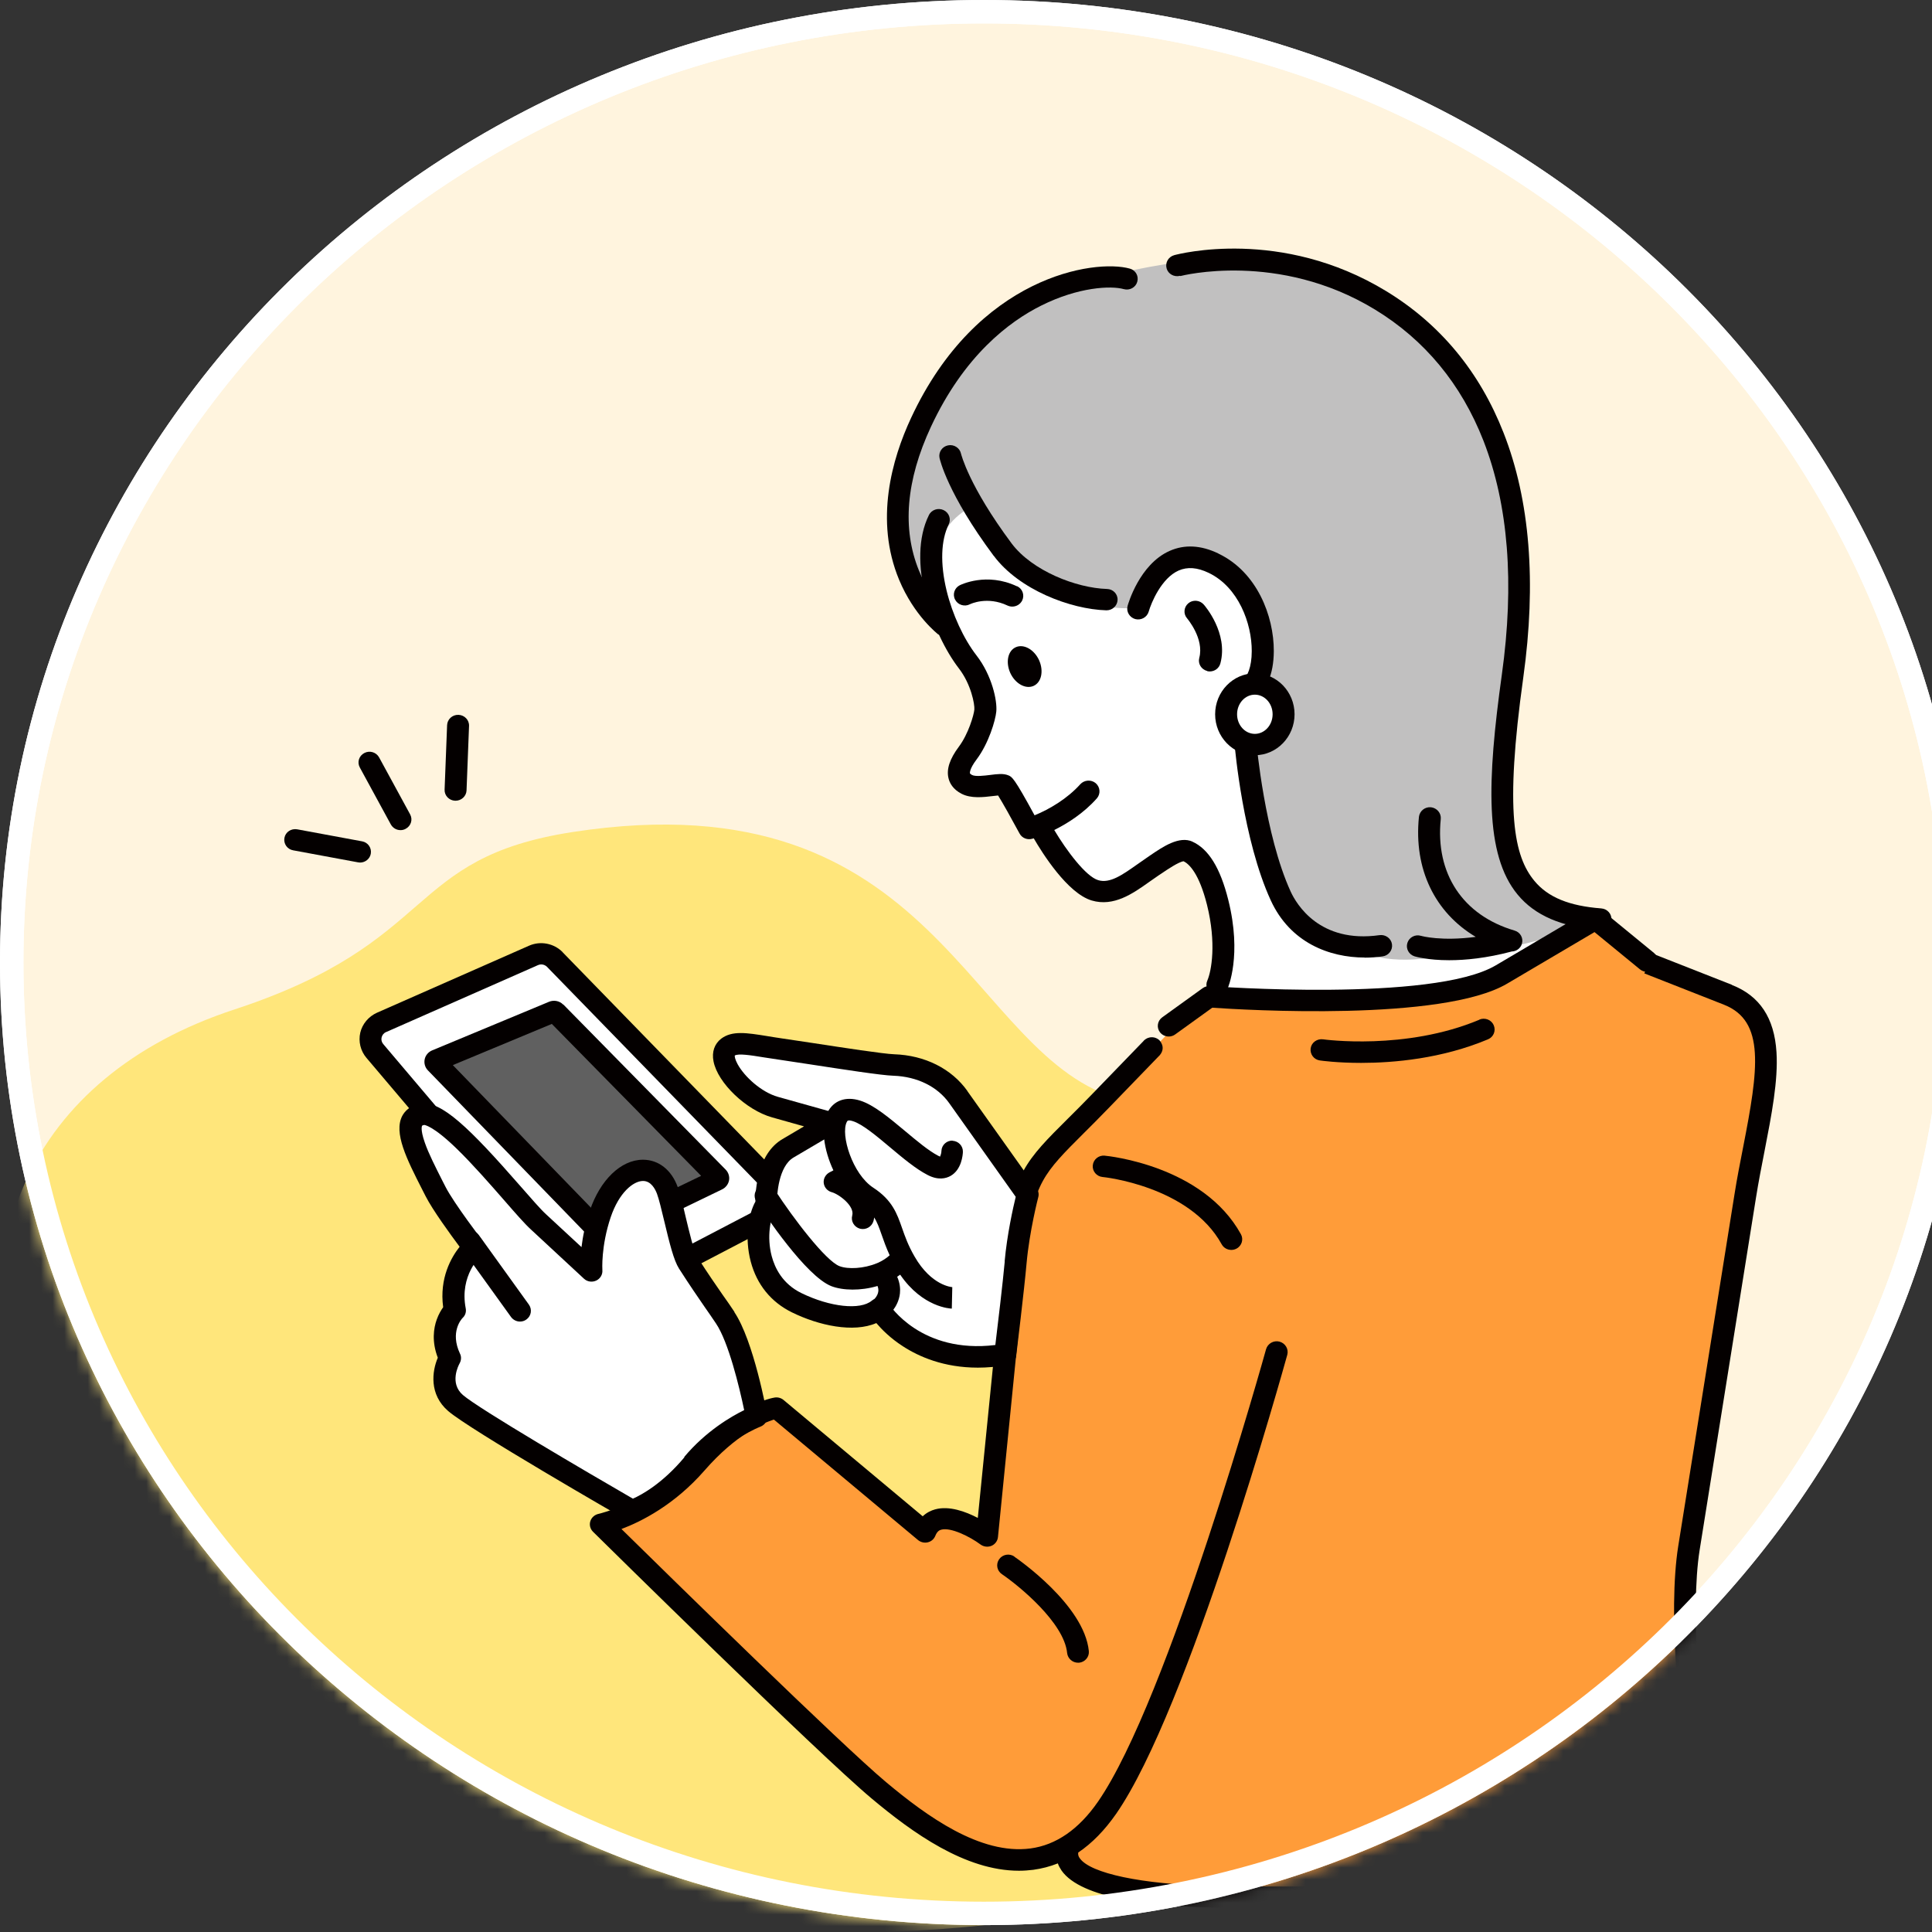 <svg width="165" height="165" viewBox="0 0 165 165" fill="none" xmlns="http://www.w3.org/2000/svg">
<rect x="0" y="0" width="165" height="165" fill="#333333" stroke="none"/>
<g id="&#236;&#157;&#188;&#235;&#159;&#172;&#236;&#138;&#164;&#237;&#138;&#184;" clip-path="url(#clip0_86_1189)">
<path id="Vector" d="M84.028 1C129.904 1 167.056 37.378 167.056 82.206C167.056 127.034 129.904 163.412 84.028 163.412C38.152 163.412 1 127.034 1 82.206C1 37.378 38.152 1 84.028 1Z" fill="#FFF4DE" stroke="white" stroke-width="2"/>
<g id="Clip path group">
<mask id="mask0_86_1189" style="mask-type:luminance" maskUnits="userSpaceOnUse" x="0" y="0" width="169" height="165">
<g id="clippath">
<path id="Vector_2" d="M168.056 82.206C168.056 36.805 130.435 0 84.028 0C37.62 0 0 36.805 0 82.206C0 127.607 37.62 164.412 84.028 164.412C130.435 164.412 168.056 127.607 168.056 82.206Z" fill="white"/>
</g>
</mask>
<g mask="url(#mask0_86_1189)">
<g id="Group">
<g id="Group_2">
<path id="Vector_3" d="M87.827 36.968L76.939 45.806L80.738 54.376L84.415 58.66L82.551 62.676L81.023 66.462L82.5 67.07H85.331L86.757 70.578L88.957 70.817L92.023 75.46L94.335 76.227L97.177 75.46L100.793 72.8L102.768 73.666L103.777 77.563L104.368 80.124V83.043L103.614 84.946L113.646 85.464L121.927 85.424L126.052 84.249L129.443 83.043L131.929 81.439L113.534 57.345L108.778 43.484L87.827 36.968Z" fill="white"/>
<g id="Group_3">
<path id="Vector_4" fill-rule="evenodd" clip-rule="evenodd" d="M95.812 93.914C82.571 90.466 80.32 66.223 48.929 71.055C34.456 73.278 37.604 80.442 20.024 86.211C2.444 91.981 -3.932 106.887 2.383 123.598C5.103 130.792 19.841 155.414 55.764 163.186C91.819 170.988 137.092 152.325 136.196 131.659C135.3 110.993 122.324 100.819 95.812 93.914Z" fill="#FFE67B"/>
<path id="Vector_5" fill-rule="evenodd" clip-rule="evenodd" d="M129.342 73.995C128.333 71.284 128.272 67.827 128.853 64.658C129.698 60.015 130.472 51.415 129.23 43.444C128.639 39.618 125.573 32.613 122.793 29.962C117.975 25.389 112.76 22.798 107.902 22.24C104.093 21.801 100.894 22.24 96.606 23.097C92.217 23.983 89.039 24.143 85.881 26.365C82.011 29.085 78.569 34.087 77.856 37.565C77.316 40.166 76.786 43.593 76.949 45.816C77.183 48.984 78.497 51.575 80.87 53.309C80.87 53.309 79.465 49.163 79.801 47.569C80.473 44.311 82.948 43.314 82.948 43.314C82.948 43.314 89.884 53.04 97.472 51.844C97.472 51.844 97.961 49.532 99.591 47.958C100.925 46.682 104.184 47.788 105.651 49.592C107.056 51.316 107.749 53.847 107.82 55.551C107.912 57.822 107.077 59.038 107.077 59.038C107.077 59.038 106.568 60.802 106.669 63.672C106.751 65.804 107.148 70.348 108.34 73.437C110.234 78.369 114.736 82.534 121.306 81.897C128.089 81.239 132.54 80.382 134.882 78.857C134.882 78.857 130.523 77.163 129.342 73.995Z" fill="#C1C0C0"/>
<path id="Vector_6" fill-rule="evenodd" clip-rule="evenodd" d="M137.877 80.85L135.758 79.196C129.678 82.973 125.318 84.756 121.927 85.424C114.96 85.673 108.737 85.364 103.573 84.258L87.623 100.949L83.773 130.742C81.909 129.237 80.29 129.148 78.925 130.533L66.631 120.509L62.119 122.073L58.931 125.411L56.029 128.36L51.079 130.373L76.206 153.879L82.663 158.074C85.443 158.931 88.041 158.991 90.444 158.244C91.422 159.688 93.347 160.785 96.118 161.552L112.943 161.871L134.342 161.711L144.426 160.207L146.402 157.706L146.738 154.906L144.67 147.293L144.243 132.237C144.243 132.237 150.007 98.278 150.517 90.326C150.659 88.124 147.278 84.517 147.278 84.517L137.887 80.84L137.877 80.85Z" fill="#FF9C39"/>
<path id="Vector_7" d="M84.873 47.47C87.032 50.37 91.432 52.034 94.478 52.123C94.478 52.123 94.498 52.123 94.508 52.123C95.007 52.123 95.425 51.735 95.445 51.237C95.466 50.728 95.058 50.31 94.539 50.3C91.911 50.22 88.142 48.746 86.391 46.404C82.734 41.492 82.093 38.801 82.072 38.741C81.97 38.253 81.471 37.934 80.972 38.034C80.463 38.133 80.137 38.622 80.239 39.11C80.269 39.23 80.911 42.159 84.873 47.48V47.47Z" fill="#040000"/>
<path id="Vector_8" d="M103.084 57.314C103.166 57.334 103.247 57.344 103.318 57.344C103.736 57.344 104.113 57.075 104.225 56.657C104.918 54.066 102.891 51.724 102.799 51.625C102.463 51.246 101.872 51.196 101.485 51.525C101.098 51.854 101.047 52.432 101.383 52.81C101.393 52.83 102.86 54.534 102.422 56.188C102.29 56.677 102.595 57.175 103.094 57.304L103.084 57.314Z" fill="#040000"/>
<path id="Vector_9" d="M101.852 71.882C100.711 71.364 99.316 72.311 98.195 73.078C98.104 73.148 98.012 73.208 97.92 73.268C97.645 73.457 97.37 73.646 97.106 73.835C95.863 74.712 94.793 75.47 93.795 75.171C92.736 74.862 91.066 72.62 90.037 70.886C91.157 70.328 92.543 69.461 93.673 68.186C94.009 67.807 93.969 67.229 93.582 66.89C93.194 66.561 92.604 66.601 92.257 66.98C91.157 68.206 89.63 69.112 88.356 69.631C86.605 66.412 86.431 66.342 86.106 66.213C85.688 66.043 85.189 66.103 84.568 66.183C84.089 66.243 83.294 66.342 83.009 66.183C82.907 66.133 82.846 66.073 82.836 66.043C82.836 66.033 82.765 65.705 83.406 64.858C84.445 63.473 85.016 61.52 85.087 60.772C85.179 59.836 84.71 57.673 83.406 55.989C82.296 54.554 81.339 52.482 80.84 50.429C80.29 48.147 80.351 46.145 81.023 44.789C81.247 44.331 81.054 43.783 80.585 43.564C80.117 43.345 79.556 43.534 79.332 43.992C77.407 47.878 79.587 54.096 81.899 57.095C82.928 58.431 83.254 60.145 83.213 60.603C83.172 61.061 82.704 62.685 81.889 63.772C81.115 64.808 80.819 65.685 81.003 66.452C81.094 66.85 81.369 67.409 82.133 67.797C82.938 68.206 83.967 68.086 84.792 67.986C84.934 67.966 85.097 67.947 85.24 67.937C85.617 68.534 86.411 69.959 87.073 71.185C87.287 71.584 87.755 71.763 88.194 71.623C88.224 71.623 88.255 71.603 88.285 71.594C89.019 72.859 91.168 76.287 93.235 76.905C95.119 77.463 96.749 76.317 98.175 75.3C98.43 75.121 98.694 74.932 98.949 74.762C99.041 74.702 99.132 74.633 99.234 74.573C99.642 74.294 100.691 73.586 101.088 73.556C101.567 73.796 102.412 74.603 103.084 77.283C103.899 80.561 103.461 82.933 103.115 83.73C102.901 84.189 103.115 84.737 103.594 84.936C103.716 84.986 103.848 85.016 103.97 85.016C104.327 85.016 104.673 84.816 104.826 84.468C104.877 84.348 106.089 81.598 104.897 76.845C104.215 74.124 103.217 72.5 101.821 71.873L101.852 71.882Z" fill="#040000"/>
<path id="Vector_10" d="M104.052 47.271C102.565 46.553 101.159 46.483 99.886 47.051C97.309 48.197 96.342 51.595 96.301 51.745C96.168 52.233 96.464 52.731 96.953 52.871C97.452 53 97.961 52.721 98.104 52.233C98.318 51.475 99.194 49.373 100.66 48.725C101.414 48.397 102.249 48.456 103.227 48.925C105.763 50.14 106.914 53.239 106.904 55.611C106.904 57.006 106.496 57.823 106.211 57.952C105.743 58.172 105.549 58.72 105.773 59.168C105.936 59.497 106.272 59.686 106.619 59.686C106.751 59.686 106.894 59.656 107.026 59.596C108.136 59.078 108.778 57.624 108.788 55.611C108.798 52.592 107.342 48.845 104.062 47.281L104.052 47.271Z" fill="#040000"/>
<path id="Vector_11" fill-rule="evenodd" clip-rule="evenodd" d="M86.757 55.272C86.075 55.571 85.871 56.548 86.279 57.465C86.696 58.381 87.582 58.879 88.265 58.581C88.947 58.282 89.151 57.305 88.743 56.388C88.326 55.472 87.44 54.973 86.757 55.272Z" fill="#040000"/>
<g id="Group_4">
<path id="Vector_12" d="M107.169 63.582C108.524 63.582 109.623 62.427 109.623 61.002C109.623 59.576 108.524 58.421 107.169 58.421C105.813 58.421 104.714 59.576 104.714 61.002C104.714 62.427 105.813 63.582 107.169 63.582Z" fill="white"/>
<path id="Vector_13" d="M107.169 57.504C105.294 57.504 103.777 59.078 103.777 61.001C103.777 62.925 105.294 64.499 107.169 64.499C109.043 64.499 110.56 62.925 110.56 61.001C110.56 59.078 109.043 57.504 107.169 57.504ZM107.169 62.675C106.333 62.675 105.651 61.928 105.651 61.001C105.651 60.075 106.333 59.327 107.169 59.327C108.004 59.327 108.686 60.075 108.686 61.001C108.686 61.928 108.004 62.675 107.169 62.675Z" fill="#040000"/>
</g>
<path id="Vector_14" d="M100.813 23.575C100.894 23.555 109.175 21.413 117.425 26.435C121.682 29.026 124.799 32.802 126.694 37.645C128.822 43.105 129.352 49.821 128.262 57.623C126.999 66.681 126.785 72.979 129.606 76.396C131.083 78.19 133.385 79.177 136.624 79.416C136.644 79.416 136.675 79.416 136.695 79.416C137.184 79.416 137.592 79.047 137.622 78.569C137.663 78.061 137.276 77.622 136.756 77.582C134.017 77.373 132.204 76.635 131.043 75.231C129.311 73.138 128.486 69.382 130.095 57.853C131.226 49.742 130.666 42.717 128.415 36.977C126.368 31.746 122.996 27.671 118.382 24.861C109.409 19.4 100.65 21.692 100.283 21.792C99.784 21.931 99.499 22.429 99.632 22.918C99.764 23.406 100.283 23.685 100.782 23.555L100.813 23.575Z" fill="#040000"/>
<path id="Vector_15" d="M121.356 79.924C120.868 79.774 120.348 80.043 120.195 80.531C120.043 81.01 120.318 81.528 120.817 81.677C120.888 81.697 121.927 82.006 123.77 82.006C125.135 82.006 126.938 81.837 129.118 81.259C129.505 81.249 129.861 80.99 129.973 80.611C130.126 80.123 129.841 79.615 129.352 79.475C124.921 78.17 122.569 74.603 123.047 69.949C123.098 69.451 122.721 69.003 122.212 68.943C121.693 68.893 121.244 69.262 121.183 69.76C120.725 74.214 122.538 77.931 126.031 80.013C123.108 80.402 121.418 79.944 121.367 79.924H121.356Z" fill="#040000"/>
<path id="Vector_16" d="M147.919 84.109L141.126 81.439L140.433 83.132L147.227 85.803C150.781 87.198 150.17 91.323 148.877 97.939C148.622 99.255 148.347 100.62 148.133 101.995L143.326 132.057C142.45 137.528 143.275 148.22 144.884 152.126C146.443 155.932 145.597 158.064 141.961 159.489C137.897 161.084 111.039 161.233 103.451 161.064C97.533 160.924 93.123 159.998 92.217 158.702C92.125 158.573 92.054 158.433 92.084 158.214C93.266 157.417 94.345 156.311 95.323 154.906C101.516 145.988 109.593 116.942 109.939 115.706C110.071 115.218 109.776 114.719 109.277 114.58C108.778 114.45 108.268 114.739 108.126 115.228C108.044 115.527 99.784 145.21 93.765 153.879C92.135 156.231 90.19 157.576 88 157.865C83.722 158.423 79.169 155.125 75.666 152.195C71.805 148.957 57.19 134.628 53.075 130.583C54.776 129.945 57.607 128.52 60.164 125.591C62.863 122.492 65.206 121.515 66.092 121.236L78.406 131.529C78.64 131.719 78.945 131.788 79.241 131.719C79.536 131.649 79.77 131.44 79.882 131.161C80.035 130.782 80.229 130.682 80.381 130.643C81.196 130.413 82.846 131.24 83.743 131.908C84.017 132.107 84.374 132.147 84.68 132.018C84.985 131.888 85.199 131.599 85.23 131.27L87.715 106.389C88.244 101.078 89.161 100.171 92.553 96.784C93.184 96.156 93.907 95.438 94.712 94.601C97.818 91.383 98.735 90.436 98.98 90.187C99.02 90.147 99.041 90.127 99.041 90.127C99.631 89.43 99.01 88.842 99.01 88.832C98.684 88.533 98.124 88.453 97.686 88.872L97.666 88.902L93.357 93.356C92.563 94.183 91.85 94.89 91.218 95.518C87.643 99.075 86.442 100.281 85.851 106.23L83.508 129.636C82.48 129.098 81.054 128.57 79.852 128.909C79.536 128.998 79.149 129.168 78.803 129.497L66.917 119.562C66.713 119.393 66.438 119.313 66.173 119.353C66.031 119.373 62.649 119.911 58.718 124.425C55.244 128.411 51.16 129.277 51.13 129.287C50.793 129.357 50.518 129.596 50.417 129.915C50.315 130.234 50.406 130.583 50.651 130.822C51.435 131.599 69.901 149.804 74.443 153.6C77.927 156.52 82.429 159.768 87.022 159.768C87.43 159.768 87.837 159.738 88.244 159.689C88.968 159.589 89.67 159.41 90.343 159.141C90.414 159.35 90.526 159.549 90.658 159.748C92.339 162.16 98.511 162.798 103.39 162.907C104.306 162.927 106.68 162.957 109.837 162.957C120.155 162.957 138.855 162.698 142.643 161.213C147.257 159.4 148.551 156.211 146.605 151.468C145.118 147.851 144.334 137.498 145.159 132.356L149.967 102.294C150.18 100.949 150.445 99.603 150.7 98.298C151.301 95.209 151.871 92.29 151.718 89.858C151.535 86.929 150.282 85.046 147.909 84.119L147.919 84.109Z" fill="#040000"/>
<path id="Vector_17" d="M80.168 54.186C80.341 54.316 80.534 54.376 80.738 54.376C81.013 54.376 81.288 54.256 81.471 54.027C81.787 53.628 81.716 53.06 81.308 52.741C81.288 52.731 79.556 51.376 78.477 48.716C77.031 45.149 77.377 41.023 79.505 36.45C82.337 30.371 86.187 27.462 88.927 26.097C92.094 24.512 94.875 24.383 95.975 24.692C96.474 24.831 96.993 24.552 97.126 24.064C97.269 23.576 96.983 23.067 96.484 22.938C93.469 22.101 83.447 23.576 77.805 35.702C76.175 39.2 74.678 44.431 76.786 49.513C78.069 52.592 80.076 54.136 80.157 54.206L80.168 54.186Z" fill="#040000"/>
<path id="Vector_18" d="M94.345 98.697C93.836 98.647 93.378 99.016 93.327 99.524C93.276 100.022 93.653 100.471 94.162 100.52C94.233 100.52 101.597 101.288 104.337 106.27C104.51 106.579 104.826 106.748 105.162 106.748C105.315 106.748 105.468 106.708 105.6 106.638C106.058 106.399 106.221 105.841 105.977 105.403C102.748 99.554 94.671 98.727 94.335 98.697H94.345Z" fill="#040000"/>
<path id="Vector_19" d="M116.549 81.787C117.079 81.787 117.588 81.748 118.087 81.678C118.596 81.608 118.953 81.14 118.881 80.642C118.81 80.143 118.331 79.795 117.822 79.864C112.699 80.592 110.723 77.214 110.234 76.158C108.004 71.295 107.311 63.493 107.301 63.413C107.26 62.905 106.802 62.536 106.293 62.576C105.773 62.616 105.396 63.064 105.437 63.563C105.468 63.892 106.16 71.753 108.533 76.905C110.193 80.512 113.534 81.778 116.559 81.778L116.549 81.787Z" fill="#040000"/>
<g id="Group_5">
<path id="Vector_20" fill-rule="evenodd" clip-rule="evenodd" d="M47.371 81.947C46.903 81.469 46.169 81.329 45.548 81.598L32.572 87.318C32.114 87.517 31.778 87.916 31.666 88.394C31.554 88.872 31.666 89.371 31.992 89.749L49.755 110.714C50.243 111.292 51.069 111.452 51.741 111.093L65.786 103.759C66.224 103.53 66.53 103.111 66.611 102.623C66.693 102.135 66.54 101.647 66.194 101.288L47.361 81.937L47.371 81.947Z" fill="white"/>
<path id="Vector_21" d="M48.054 81.319C47.31 80.562 46.159 80.332 45.171 80.771L32.195 86.49C31.482 86.809 30.943 87.447 30.769 88.194C30.596 88.942 30.79 89.749 31.289 90.337L49.052 111.302C49.551 111.89 50.274 112.199 51.007 112.199C51.415 112.199 51.822 112.109 52.199 111.91L66.244 104.576C66.937 104.217 67.426 103.54 67.558 102.782C67.68 102.025 67.436 101.238 66.886 100.68L48.054 81.329V81.319ZM65.705 102.483C65.674 102.683 65.542 102.862 65.358 102.952L51.313 110.285C51.038 110.435 50.681 110.365 50.488 110.126L32.725 89.161C32.593 89.001 32.542 88.792 32.593 88.593C32.644 88.394 32.776 88.224 32.969 88.145L45.945 82.425C46.037 82.385 46.129 82.365 46.22 82.365C46.404 82.365 46.577 82.435 46.709 82.564L65.542 101.915C65.684 102.065 65.755 102.274 65.715 102.473L65.705 102.483Z" fill="#040000"/>
</g>
<g id="Group_6">
<path id="Vector_22" fill-rule="evenodd" clip-rule="evenodd" d="M47.422 86.421C47.422 86.421 47.31 86.361 47.259 86.391L37.267 90.546C37.267 90.546 37.186 90.606 37.176 90.646C37.176 90.696 37.176 90.746 37.217 90.775L51.394 105.403C51.394 105.403 51.506 105.463 51.567 105.433L61.254 100.75C61.254 100.75 61.325 100.69 61.335 100.64C61.335 100.59 61.335 100.551 61.294 100.511L47.422 86.401V86.421Z" fill="#606060"/>
<path id="Vector_23" d="M48.094 85.793C47.789 85.474 47.3 85.385 46.892 85.554L36.901 89.709C36.575 89.849 36.341 90.127 36.269 90.466C36.198 90.805 36.3 91.164 36.544 91.413L50.722 106.041C50.936 106.26 51.221 106.369 51.506 106.369C51.669 106.369 51.832 106.33 51.985 106.26L61.671 101.577C61.977 101.427 62.201 101.138 62.262 100.809C62.323 100.48 62.211 100.132 61.977 99.893L48.105 85.783L48.094 85.793ZM51.669 104.377L38.673 90.965L47.127 87.447L59.879 100.421L51.669 104.387V104.377Z" fill="#040000"/>
</g>
<g id="Group_7">
<path id="Vector_24" fill-rule="evenodd" clip-rule="evenodd" d="M58.789 107.863C58.137 106.847 57.485 102.981 57.006 101.655C55.957 98.805 52.667 99.563 51.282 103.668C50.366 106.388 50.529 108.551 50.529 108.551C50.529 108.551 47.473 105.721 46.017 104.366C44.214 102.692 38.245 94.82 36.096 95.168C33.906 95.527 35.73 98.805 37.217 101.765C37.97 103.26 40.476 106.538 40.476 106.538C40.476 106.538 38.205 108.511 38.856 111.899C38.856 111.899 37.257 113.473 38.439 115.984C38.439 115.984 37.115 118.276 38.917 119.83C40.72 121.385 53.971 129.017 53.971 129.017C53.971 129.017 56.497 128.25 59.176 125.042C61.62 122.112 64.625 120.986 64.625 120.986C64.625 120.986 63.525 114.888 61.946 112.556C60.856 110.942 60.245 110.145 58.789 107.873V107.863Z" fill="white"/>
<path id="Vector_25" d="M62.73 112.049C62.364 111.501 62.048 111.042 61.732 110.604C61.121 109.717 60.531 108.88 59.573 107.385C59.257 106.897 58.85 105.143 58.544 103.868C58.3 102.822 58.086 101.925 57.872 101.357C57.343 99.912 56.242 99.045 54.918 99.045C54.908 99.045 54.898 99.045 54.878 99.045C53.024 99.065 51.262 100.769 50.376 103.38C49.979 104.555 49.765 105.641 49.663 106.508L46.628 103.698C46.169 103.28 45.385 102.373 44.458 101.317C40.079 96.305 37.675 93.973 35.913 94.262C34.996 94.412 34.568 94.91 34.355 95.299C33.601 96.743 34.731 98.985 36.056 101.586C36.157 101.775 36.249 101.975 36.351 102.164C36.942 103.33 38.48 105.442 39.254 106.478C38.551 107.365 37.512 109.139 37.848 111.64C37.675 111.889 37.461 112.238 37.298 112.696C37.033 113.434 36.86 114.57 37.39 115.955C36.901 117.101 36.626 119.083 38.276 120.508C40.119 122.103 52.932 129.486 53.482 129.795C53.625 129.875 53.788 129.925 53.961 129.925C54.053 129.925 54.144 129.915 54.236 129.885C54.348 129.855 57.057 128.998 59.879 125.62C62.119 122.93 64.91 121.854 64.941 121.844C65.358 121.684 65.603 121.266 65.521 120.827C65.47 120.568 64.37 114.51 62.71 112.049H62.73ZM58.453 124.454C56.579 126.696 54.796 127.663 54.053 127.992C50.121 125.72 40.914 120.329 39.539 119.143C38.357 118.127 39.162 116.602 39.254 116.433C39.396 116.174 39.417 115.865 39.284 115.606C38.418 113.762 39.406 112.656 39.518 112.547C39.742 112.338 39.834 112.039 39.773 111.73C39.233 108.92 41.026 107.286 41.097 107.226C41.464 106.907 41.515 106.369 41.23 105.99C41.209 105.96 38.765 102.762 38.052 101.367C37.95 101.177 37.858 100.978 37.756 100.789C37.196 99.673 36.605 98.527 36.279 97.58C35.872 96.415 36.045 96.145 36.056 96.135C36.056 96.135 36.096 96.096 36.239 96.076C36.239 96.076 36.962 96.115 39.009 98.108C40.364 99.424 41.861 101.138 43.063 102.513C44.051 103.649 44.835 104.545 45.365 105.024L49.877 109.209C50.152 109.468 50.569 109.528 50.916 109.368C51.262 109.209 51.476 108.85 51.445 108.481C51.445 108.461 51.313 106.449 52.158 103.948C52.871 101.845 54.083 100.869 54.908 100.859H54.918C55.601 100.859 55.957 101.546 56.11 101.955C56.283 102.423 56.497 103.32 56.721 104.256C57.2 106.269 57.546 107.634 57.984 108.332C58.962 109.856 59.553 110.703 60.174 111.61C60.48 112.049 60.795 112.497 61.152 113.035C62.211 114.609 63.138 118.426 63.556 120.429C62.456 120.967 60.296 122.212 58.432 124.434L58.453 124.454Z" fill="#040000"/>
</g>
<path id="Vector_26" d="M40.883 105.462C40.588 105.054 40.007 104.944 39.58 105.243C39.162 105.532 39.06 106.1 39.356 106.519L43.644 112.477C43.827 112.726 44.112 112.866 44.407 112.866C44.591 112.866 44.784 112.816 44.947 112.696C45.365 112.407 45.467 111.84 45.171 111.421L40.883 105.462Z" fill="#040000"/>
<g id="Group_8">
<path id="Vector_27" fill-rule="evenodd" clip-rule="evenodd" d="M76.338 90.944C74.983 90.894 68.76 89.878 66.652 89.579C64.34 89.25 62.934 88.852 62.18 89.42C60.856 90.416 63.576 93.804 66.204 94.541C68.353 95.149 71.001 95.887 71.001 95.887C71.001 95.887 69.361 96.853 67.314 98.059C65.266 99.265 65.46 102.862 65.46 102.862C64.452 104.297 64.085 109.309 68.057 111.252C70.492 112.438 73.618 113.015 75.085 111.78C75.085 111.78 78.273 116.971 85.861 115.676C85.861 115.676 86.554 110.006 86.747 107.804C87.002 104.964 87.776 102.025 87.776 102.025C87.776 102.025 83.355 95.797 81.858 93.704C80.707 92.09 78.731 91.044 76.338 90.954V90.944Z" fill="white"/>
<path id="Vector_28" d="M82.622 93.176C81.267 91.273 78.996 90.127 76.368 90.038C75.462 90.008 71.979 89.47 69.432 89.081C68.343 88.912 67.395 88.772 66.774 88.683C66.316 88.613 65.898 88.553 65.501 88.483C63.769 88.204 62.527 88.005 61.6 88.702C61.019 89.141 60.775 89.848 60.938 90.645C61.294 92.489 63.729 94.811 65.939 95.428L68.668 96.196L66.825 97.282C64.686 98.537 64.513 101.646 64.513 102.623C63.902 103.729 63.586 105.732 64.116 107.744C64.635 109.707 65.847 111.202 67.63 112.079C69.942 113.215 72.885 113.843 74.841 112.996C75.299 113.534 76.043 114.291 77.112 114.978C78.477 115.865 80.606 116.802 83.508 116.802C84.293 116.802 85.128 116.732 86.024 116.583C86.431 116.513 86.747 116.194 86.788 115.786C86.819 115.556 87.481 110.076 87.674 107.884C87.918 105.154 88.662 102.274 88.672 102.244C88.743 101.985 88.692 101.716 88.53 101.497L82.612 93.176H82.622ZM85.81 107.724C85.657 109.428 85.199 113.294 85.005 114.869C78.67 115.636 75.981 111.481 75.869 111.302C75.727 111.072 75.493 110.913 75.218 110.873C75.167 110.873 75.116 110.863 75.065 110.863C74.841 110.863 74.627 110.943 74.454 111.082C73.476 111.909 70.889 111.63 68.444 110.435C66.825 109.648 66.173 108.282 65.908 107.286C65.47 105.642 65.796 103.968 66.204 103.39C66.316 103.22 66.377 103.031 66.367 102.822C66.326 102.035 66.499 99.603 67.772 98.856L71.459 96.684C71.775 96.495 71.948 96.146 71.907 95.777C71.856 95.418 71.592 95.12 71.235 95.02L66.438 93.675C65.022 93.276 63.576 91.951 62.995 90.885C62.771 90.476 62.741 90.227 62.751 90.147C63.056 89.958 64.095 90.117 65.195 90.297C65.582 90.356 66.031 90.426 66.509 90.496C67.11 90.586 68.057 90.725 69.147 90.895C71.877 91.313 75.279 91.841 76.297 91.871C78.324 91.941 80.066 92.798 81.074 94.223L86.747 102.214C86.523 103.131 86.004 105.453 85.8 107.734L85.81 107.724Z" fill="#040000"/>
</g>
<path id="Vector_29" d="M81.369 97.412C80.86 97.391 80.422 97.78 80.402 98.288C80.402 98.448 80.341 98.657 80.29 98.777C80.249 98.767 80.198 98.737 80.127 98.707C79.302 98.278 78.283 97.421 77.295 96.594C75.92 95.448 74.627 94.362 73.456 93.994C72.213 93.605 71.174 93.994 70.665 95.02C70.064 96.236 70.359 98.219 71.174 99.952L70.848 100.122C70.512 100.301 70.308 100.66 70.349 101.029C70.39 101.407 70.665 101.716 71.031 101.816C71.653 101.985 73.007 103.001 72.783 103.809C72.651 104.297 72.946 104.795 73.445 104.935C73.944 105.064 74.454 104.775 74.596 104.287C74.627 104.187 74.647 104.078 74.657 103.978C74.922 104.387 75.085 104.855 75.299 105.463C75.472 105.961 75.676 106.539 75.981 107.206C75.706 107.456 75.38 107.665 75.014 107.834C74.973 107.844 74.932 107.864 74.892 107.884C73.771 108.352 72.417 108.412 71.693 108.133C70.512 107.675 67.752 104.058 66.173 101.626C65.898 101.198 65.317 101.078 64.879 101.347C64.442 101.616 64.319 102.184 64.594 102.613C65.287 103.679 68.842 109.01 71.011 109.847C71.979 110.216 73.506 110.256 74.942 109.827C75.004 109.977 75.024 110.126 75.014 110.266C74.973 110.724 74.555 111.063 74.545 111.063L75.686 112.498C75.788 112.418 76.725 111.68 76.857 110.465C76.898 110.096 76.868 109.598 76.623 109.04C76.715 108.98 76.796 108.92 76.878 108.861C78.803 111.67 81.186 111.76 81.288 111.76L81.329 109.927H81.349C81.278 109.927 79.536 109.797 78.11 107.316C77.56 106.369 77.285 105.582 77.041 104.885C76.613 103.659 76.206 102.493 74.586 101.437C72.793 100.271 71.775 96.913 72.315 95.827C72.366 95.718 72.417 95.618 72.855 95.757C73.669 96.016 74.871 97.023 76.043 98.009C77.102 98.896 78.202 99.823 79.21 100.341C80.117 100.819 80.779 100.65 81.176 100.431C82.133 99.893 82.225 98.627 82.235 98.378C82.255 97.87 81.848 97.441 81.339 97.431L81.369 97.412Z" fill="#040000"/>
<path id="Vector_30" d="M30.922 71.853L25.381 70.827C24.872 70.737 24.383 71.056 24.292 71.554C24.2 72.052 24.526 72.531 25.035 72.62L30.576 73.647C30.637 73.656 30.698 73.666 30.749 73.666C31.187 73.666 31.584 73.358 31.666 72.919C31.757 72.421 31.431 71.943 30.922 71.853Z" fill="#040000"/>
<path id="Vector_31" d="M32.379 64.688C32.134 64.24 31.574 64.07 31.116 64.31C30.657 64.549 30.484 65.097 30.729 65.545L33.377 70.408C33.55 70.717 33.866 70.896 34.202 70.896C34.355 70.896 34.497 70.866 34.64 70.787C35.098 70.547 35.271 69.999 35.027 69.551L32.379 64.688Z" fill="#040000"/>
<path id="Vector_32" d="M39.152 61.051C38.632 61.032 38.205 61.43 38.184 61.928L37.97 67.439C37.95 67.947 38.357 68.365 38.867 68.385C38.877 68.385 38.887 68.385 38.907 68.385C39.406 68.385 39.824 67.997 39.844 67.508L40.058 61.998C40.079 61.49 39.671 61.071 39.162 61.051H39.152Z" fill="#040000"/>
<path id="Vector_33" d="M86.849 50.071C84.252 48.845 82.062 49.941 81.97 49.981C81.512 50.21 81.329 50.768 81.573 51.217C81.807 51.665 82.378 51.844 82.836 51.605C82.897 51.575 84.323 50.898 86.044 51.715C86.177 51.775 86.309 51.805 86.452 51.805C86.798 51.805 87.134 51.615 87.297 51.286C87.521 50.828 87.328 50.28 86.859 50.061L86.849 50.071Z" fill="#040000"/>
<path id="Vector_34" d="M141.248 81.379L136.858 77.782C136.553 77.533 136.115 77.503 135.779 77.702L127.743 82.445C122.365 85.624 103.522 84.229 103.329 84.219C103.105 84.199 102.88 84.269 102.707 84.398L99.265 86.879C98.847 87.178 98.755 87.746 99.061 88.155C99.244 88.394 99.53 88.523 99.815 88.523C100.008 88.523 100.202 88.464 100.365 88.344L103.532 86.062C106.262 86.251 123.18 87.268 128.71 84.01L136.176 79.605L140.056 82.784C140.454 83.113 141.044 83.053 141.37 82.664C141.706 82.276 141.645 81.698 141.248 81.379Z" fill="#040000"/>
<path id="Vector_35" d="M126.347 87.088C120.032 89.739 113.056 88.772 112.994 88.762C112.485 88.692 112.006 89.031 111.935 89.529C111.864 90.028 112.21 90.496 112.719 90.566C112.852 90.586 114.206 90.775 116.244 90.775C119.044 90.775 123.139 90.416 127.081 88.762C127.559 88.563 127.773 88.025 127.569 87.556C127.366 87.088 126.816 86.879 126.337 87.078L126.347 87.088Z" fill="#040000"/>
<path id="Vector_36" d="M86.635 132.934C86.207 132.645 85.627 132.745 85.331 133.164C85.036 133.582 85.138 134.15 85.566 134.439C87.032 135.436 90.882 138.584 91.137 141.175C91.188 141.643 91.595 142.002 92.064 142.002C92.094 142.002 92.125 142.002 92.156 142.002C92.665 141.952 93.042 141.504 92.991 141.006C92.594 137.05 86.869 133.114 86.625 132.944L86.635 132.934Z" fill="#040000"/>
</g>
</g>
</g>
</g>
</g>
<path id="Vector_37" d="M84.028 1C129.904 1 167.056 37.378 167.056 82.206C167.056 127.034 129.904 163.412 84.028 163.412C38.152 163.412 1 127.034 1 82.206C1 37.378 38.152 1 84.028 1Z" stroke="white" stroke-width="2"/>
</g>
<defs>
<clipPath id="clip0_86_1189">
<rect width="165" height="165" fill="white"/>
</clipPath>
</defs>
</svg>
